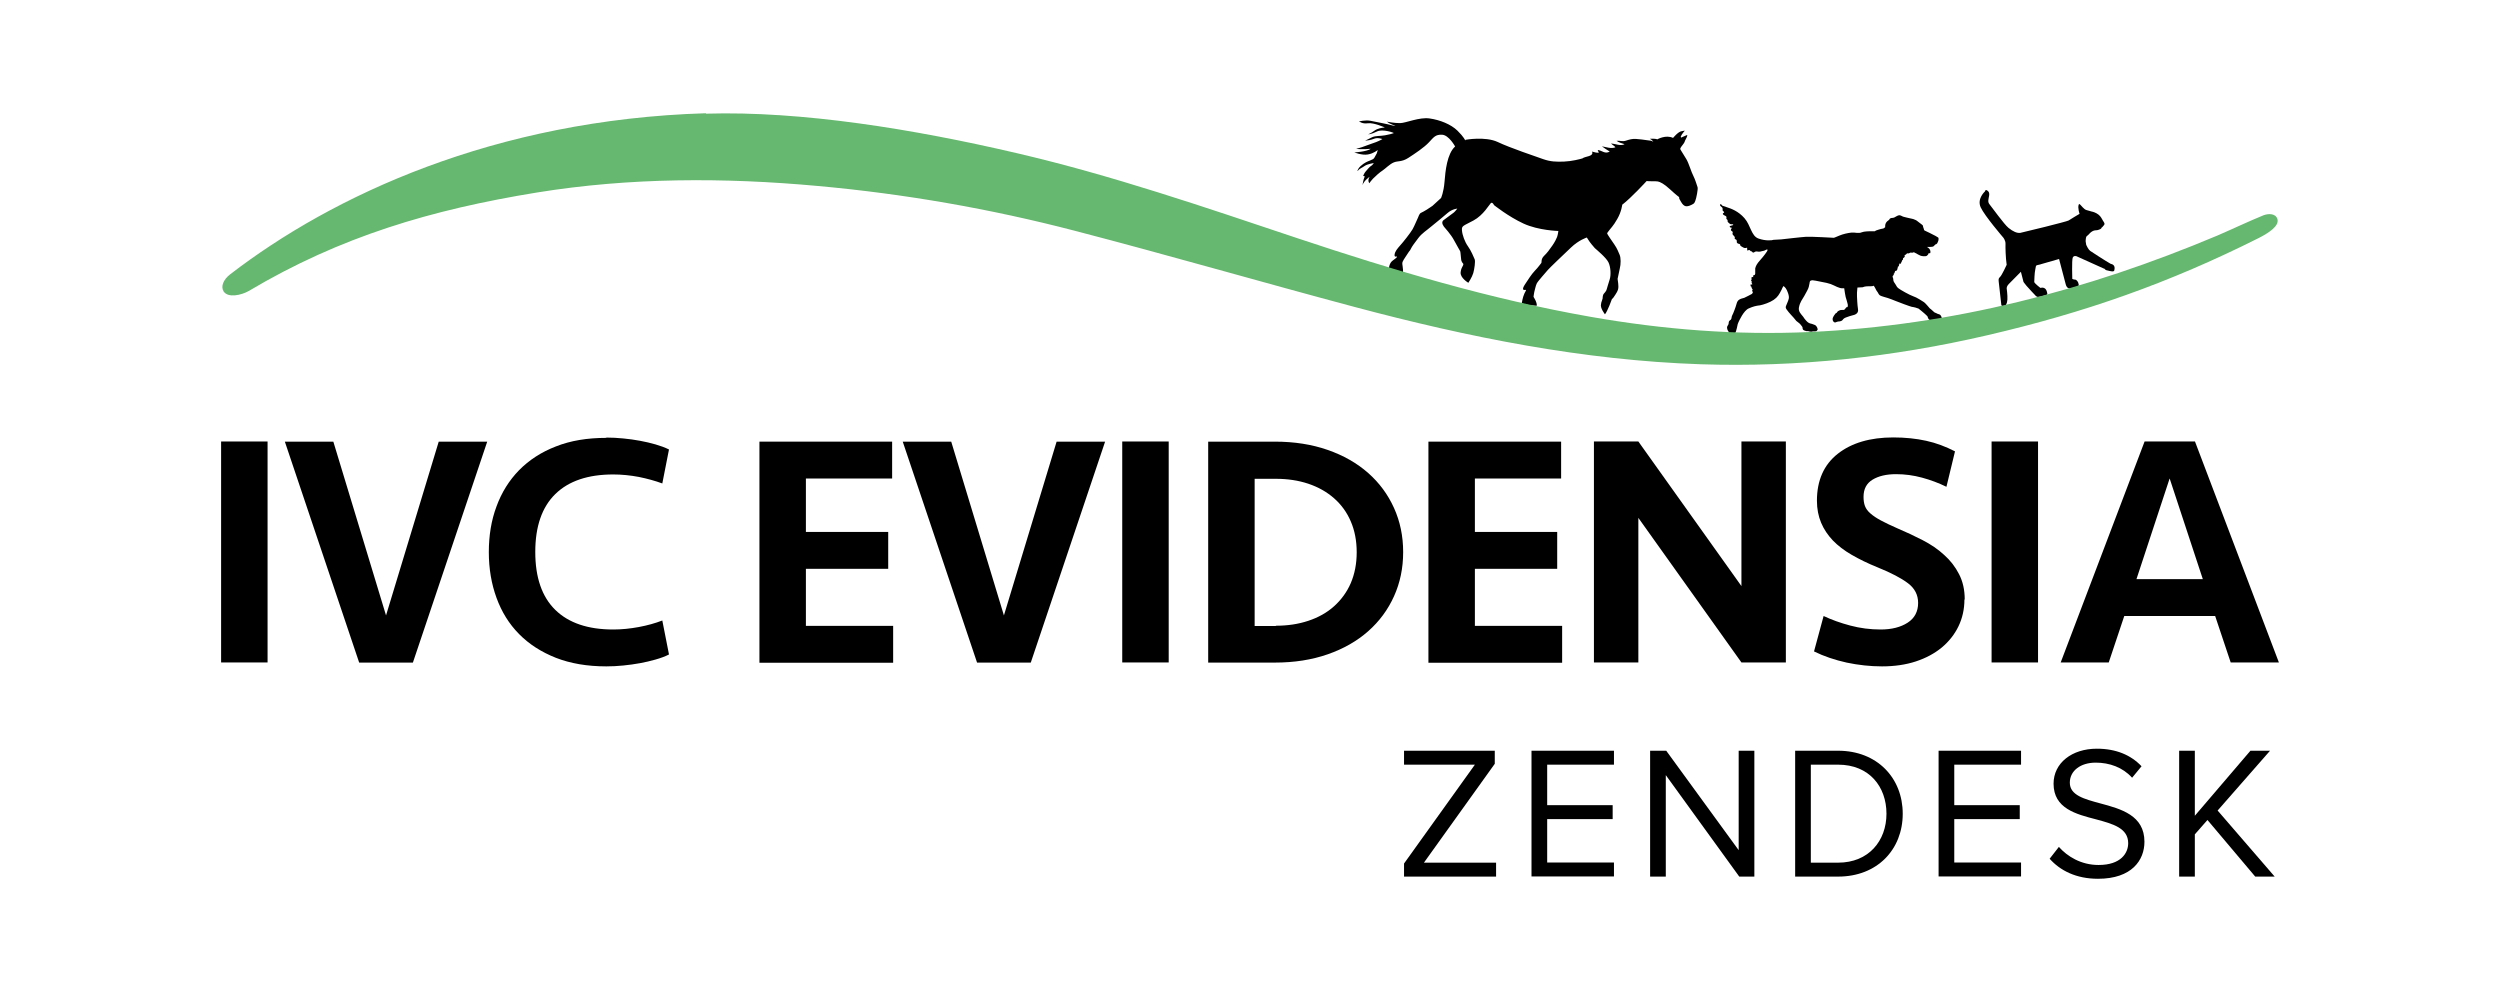 <svg id="Layer_1" xmlns="http://www.w3.org/2000/svg" viewBox="0 0 172.2 68.31"><defs><style>.cls-1{fill:#66b76f;}</style></defs><g><g><path d="m18.43,45.63h-3.2v-15.22h3.2v15.22Z"/><path d="m30.22,30.42h3.34l-5.12,15.22h-3.7l-5.12-15.22h3.34l3.63,11.97,3.63-11.97Z"/><path d="m41.76,30.14c.38,0,.77.02,1.17.06.4.04.78.09,1.15.16.37.07.73.15,1.07.25.34.1.65.21.93.35l-.46,2.34c-.49-.18-1.03-.33-1.62-.45-.59-.11-1.18-.17-1.76-.17-1.74,0-3.07.45-3.99,1.35-.92.9-1.38,2.23-1.38,3.99s.46,3.09,1.38,3.99c.92.9,2.25,1.35,3.99,1.35.58,0,1.17-.06,1.76-.17.59-.11,1.13-.26,1.62-.45l.46,2.34c-.27.14-.58.25-.93.35-.34.1-.7.18-1.07.25-.37.07-.76.12-1.15.16-.4.04-.78.06-1.17.06-1.31,0-2.47-.2-3.47-.59-1.01-.4-1.85-.94-2.54-1.64-.69-.7-1.2-1.53-1.55-2.49-.35-.96-.53-2.01-.53-3.15s.17-2.19.53-3.15c.35-.96.87-1.79,1.55-2.49.69-.7,1.53-1.25,2.54-1.64,1.01-.4,2.16-.59,3.47-.59Z"/></g><path d="m52.31,30.42h9.14v2.54h-5.94v3.68h5.67v2.54h-5.67v3.93h6.01v2.54h-9.21v-15.22Z"/><path d="m72.78,30.42h3.34l-5.12,15.22h-3.7l-5.12-15.22h3.34l3.63,11.97,3.63-11.97Z"/><path d="m80.5,45.63h-3.2v-15.22h3.2v15.22Z"/><path d="m83.22,30.42h4.59c1.34,0,2.55.19,3.64.57,1.09.38,2.02.91,2.79,1.59.77.68,1.36,1.48,1.78,2.41.42.93.63,1.94.63,3.04s-.21,2.11-.63,3.04c-.42.93-1.01,1.73-1.78,2.41-.77.68-1.7,1.21-2.79,1.59-1.09.38-2.3.57-3.64.57h-4.59v-15.22Zm4.66,12.68c.81,0,1.55-.11,2.24-.34.69-.23,1.28-.56,1.77-1,.49-.44.88-.97,1.15-1.59.27-.63.41-1.34.41-2.13s-.14-1.51-.41-2.13c-.27-.63-.66-1.16-1.15-1.59-.5-.44-1.09-.77-1.77-1-.69-.23-1.43-.34-2.24-.34h-1.46v10.14h1.46Z"/><path d="m98.39,30.42h9.14v2.54h-5.94v3.68h5.67v2.54h-5.67v3.93h6.01v2.54h-9.21v-15.22Z"/><path d="m119.95,45.63l-7.1-9.96v9.96h-3.06v-15.22h3.06l7.1,9.96v-9.96h3.06v15.22h-3.06Z"/><path d="m135.31,41.29c0,.67-.14,1.29-.41,1.85-.27.56-.66,1.05-1.15,1.46-.5.41-1.09.73-1.79.96-.7.23-1.48.34-2.33.34-.81,0-1.62-.09-2.43-.26-.81-.18-1.56-.43-2.25-.77l.66-2.44c.55.26,1.16.48,1.84.66.68.18,1.37.27,2.09.27.76,0,1.38-.16,1.86-.47.48-.31.72-.77.72-1.36,0-.55-.23-1-.69-1.35-.46-.35-1.16-.72-2.1-1.1-.67-.27-1.26-.56-1.78-.86-.52-.3-.95-.63-1.3-.99-.35-.37-.62-.77-.81-1.22-.19-.45-.29-.96-.29-1.52,0-1.4.48-2.48,1.43-3.23.95-.75,2.23-1.13,3.83-1.13.82,0,1.58.08,2.26.23.69.15,1.35.4,1.99.73l-.59,2.44c-.53-.26-1.09-.47-1.68-.63-.59-.16-1.18-.24-1.79-.24-.67,0-1.21.13-1.62.38s-.62.64-.62,1.18c0,.24.03.46.1.64.07.18.19.35.38.51.18.16.42.32.72.48.3.16.67.34,1.13.54.61.26,1.19.53,1.75.82.56.29,1.05.62,1.47,1.01.43.38.77.82,1.03,1.33.26.5.39,1.08.39,1.74Z"/><path d="m140.38,45.63h-3.2v-15.22h3.2v15.22Z"/><path d="m156.96,45.63h-3.31l-1.07-3.2h-6.26l-1.07,3.2h-3.31l5.78-15.22h3.47l5.78,15.22Zm-7.52-12.66l-2.28,6.92h4.57l-2.28-6.92Z"/><g><path d="m100.94,9.63s1.36-.25,2.22.15c.86.41,2.63,1,3.13,1.18.51.18.91.19,1.44.17.53-.02,1.11-.17,1.27-.22.17-.15.81-.12.66-.47.15.03.34.12.48.06-.06-.05-.06-.11-.09-.17.32.04.49.3.83.11-.18-.11-.37-.23-.54-.36.32.05.61.18.93.07-.06-.11-.22-.16-.3-.27.27.02.68.2.93.05-.18-.06-.4-.11-.55-.23.22-.03.39.07.64-.01.24-.08.45-.14.7-.12.26.02.52.05.77.09.13.02.32.02.42.11,0,0-.06-.13-.24-.21,0,0,.38-.03.51.04,0,0,.59-.34,1.09-.1,0,0,.35-.43.58-.46.17-.04.23-.04.23-.04,0,0-.22.24-.28.41l.02.07s.31-.14.39-.17c.07-.04.05.07-.06.27-.11.19-.04.18-.21.39-.17.21-.17.26-.18.29,0,.03.28.45.43.71.16.26.35.92.48,1.15.12.23.25.66.29.78.04.12-.09.78-.16.94-.07.16-.06.17-.26.27-.2.1-.32.11-.41.09-.1-.02-.21-.12-.3-.28-.09-.16-.16-.24-.14-.34,0,0-.22-.16-.63-.54-.41-.38-.68-.51-.84-.54-.16-.03-.6,0-.77-.03,0,0-1.07,1.17-1.68,1.63,0,0-.05.48-.34.98-.28.5-.49.68-.53.75-.04.07-.18.21-.17.25,0,.04.28.45.49.75.21.3.28.52.37.72.09.2.09.65.01.95-.07.3-.14.63-.15.71,0,.09.1.49.03.73-.07.24-.3.51-.32.56-.02.04-.1.1-.1.1,0,0-.3.84-.48,1.05,0,0-.35-.44-.27-.7,0,0,.02-.16.05-.2.02-.05.06-.2.06-.2,0-.14.03-.28.1-.34.06-.06.11-.13.15-.2.04-.08.14-.5.24-.78.09-.28.07-.83-.09-1.16-.16-.33-.82-.87-.94-.98-.12-.12-.36-.44-.36-.44l-.19-.29s-.55.17-1.1.7c-.56.53-1.46,1.39-1.58,1.53-.12.15-.69.77-.77.94-.08.17-.13.45-.17.59-.03.14-.05.33-.05.33,0,0,.26.39.22.61,0,0-.76-.02-1.03-.18,0,0,.06-.4.18-.66.13-.26.16-.26.03-.25-.13.02-.2-.06.01-.38.21-.32.45-.7.68-.94.23-.23.41-.5.45-.54.03-.04-.04-.25.17-.47.22-.21.4-.45.59-.73.19-.28.25-.42.32-.58.06-.16.09-.42.09-.42,0,0-1.36-.03-2.4-.51-1.04-.48-2.03-1.27-2.03-1.27,0,0-.11-.24-.22-.14-.11.1-.51.83-1.2,1.2-.68.37-.82.35-.79.67.02.32.2.81.41,1.1.21.29.41.76.47.91.05.15-.02.65-.1.94-.08.28-.34.67-.34.67,0,0-.58-.34-.53-.73,0,0,.02-.2.09-.32.07-.12.1-.2.1-.24,0-.04-.15-.11-.16-.37-.02-.26-.05-.44-.05-.48,0-.04-.25-.43-.44-.8-.19-.37-.66-.89-.66-.89,0,0-.29-.32-.05-.49.24-.17.61-.45.7-.52.09-.07.24-.27.24-.27,0,0-.35.02-.68.31-.33.29-.75.62-1.1.91-.35.3-.64.46-.9.8-.26.34-.44.58-.52.75-.08.17-.09.12-.18.27-.09.16-.32.45-.39.63-.07.17.09.48.01.79,0,0-.73-.11-.95-.37,0,0,.03-.35.26-.51.23-.16.29-.22.3-.27.01-.05-.2.09-.17-.14.03-.23.19-.41.39-.64.21-.23.7-.85.85-1.11.15-.27.3-.66.36-.77.06-.11.09-.31.24-.37.15-.06.63-.36.77-.47.14-.12.59-.54.59-.54,0,0,.18-.38.24-1.12.06-.74.17-1.92.73-2.43,0,0-.43-.79-.9-.81-.46-.02-.57.17-.9.52-.32.35-.98.79-1.43,1.08-.45.29-.73.19-1,.31-.27.11-.59.44-.76.55-.18.11-.53.42-.67.57-.14.16-.19.22-.25.31,0,0-.15-.17.02-.44,0,0-.38.25-.49.57,0,0,.06-.39.13-.53.07-.13-.09-.09-.09-.09,0,0,.08-.21.18-.32.1-.11.28-.34.37-.38.09-.04.19-.2.19-.2,0,0-.45.07-.63.2-.18.13-.37.19-.45.31-.08.12-.07-.07.17-.3.25-.23.48-.32.64-.38.15-.06.27-.11.31-.2.05-.09.14-.26.16-.29.02-.03.07-.24.07-.24,0,0-.27.24-.68.31-.41.07-.93-.14-.93-.14,0,0,.85-.05,1.13-.25,0,0-.63.06-1.01,0,0,0,.34-.08.56-.17.22-.09.55-.19.81-.29.26-.1.44-.21.44-.21,0,0-.32-.13-.58-.02-.25.1-.44.11-.61.13,0,0,.25-.13.49-.24.24-.11.56-.07.88-.13.32-.06.55-.12.6-.15.06-.02-.77-.31-1.16-.11-.39.2-.6.19-.6.19,0,0,.19-.07.42-.24.23-.17.52-.21.73-.23,0,0-.75-.34-1.16-.29-.41.06-.57-.12-.62-.12-.05,0,.45-.12.79-.05.34.07,1.28.25,1.43.3.15.05.29.04.29.04,0,0-.37-.1-.59-.28,0,0,.53.11.91.1.38,0,1.34-.43,2.04-.32.7.1,1.46.4,1.91.84.45.44.54.68.54.68"/><path d="m144.94,18.48s.06.11.14.13c.12.04.37.08.37.08,0,0,.16.03.18-.06.02-.09.11-.39-.25-.46-.06-.04-.32-.19-.32-.19,0,0-.97-.61-1.09-.7-.12-.09-.24-.34-.27-.41-.01-.03-.03-.18-.04-.24,0-.06,0-.11.02-.24.02-.14.09-.13.2-.25.1-.12.2-.2.33-.25.14-.05.18,0,.37-.07.19-.06.18-.15.18-.15.04,0,.07-.06.16-.16.09-.1,0-.2-.07-.31-.07-.11-.13-.28-.31-.42-.18-.14-.4-.2-.47-.21-.07-.01-.17-.06-.35-.1-.18-.04-.4-.36-.46-.4-.06-.04-.08.03-.08.03-.08.22.06.63.06.63,0,0-.66.39-.76.46-.1.07-3.14.82-3.32.85-.23.03-.5-.09-.81-.34-.31-.25-1.14-1.42-1.3-1.61-.16-.19-.08-.35-.04-.61.04-.25-.07-.33-.17-.38-.09-.05-.12.09-.12.09,0,0-.56.5-.29,1.09.27.59,1.56,2.09,1.56,2.09,0,0,.16.2.15.43-.01.22.01.98.08,1.44,0,0-.33.72-.45.83-.12.11-.11.17-.1.31.01.14.18,1.61.18,1.61,0,0,.04.15.17.13.13-.02.23-.2.25-.48.02-.29-.05-.79-.05-.79,0,0,0-.14.14-.28.13-.14.84-.85.84-.85l.18.7s.06.09.2.26c.14.17.6.65.6.65,0,0,.09.14.24.12.15-.01.43-.1.43-.1,0,0,.19-.02.17-.12s-.06-.51-.48-.4c0,0-.38-.29-.42-.4,0-.05.02-.67.07-.86.04-.19.02-.29.15-.31.13-.02.27-.07.27-.07l1.22-.35.46,1.75c.08.32.32.29.32.29,0,0,.23-.05.43-.11.19-.06.14-.18.14-.18-.02-.18-.15-.33-.25-.33-.1,0-.19-.05-.19-.05,0,0-.04-1.29.03-1.46.07-.17.26-.1.26-.1,0,0,1.43.64,1.93.87"/><path d="m133.5,16.36s-.2-.12-.2-.12l-.12-.06s-.52-.27-.59-.29c-.06-.02-.07-.07-.08-.13-.01-.06-.05-.13-.05-.13,0,0,.03-.09-.08-.16s-.37-.3-.42-.31c-.05-.02-.15-.06-.17-.07-.05-.02-.15-.03-.22-.05-.07-.02-.22-.05-.22-.05,0,0-.16-.04-.2-.05-.09,0-.23-.14-.36-.11-.13.03-.2.1-.31.15-.11.05-.18.01-.27.06-.09.04-.03.08-.15.15-.11.07-.21.2-.21.36,0,.07,0,.1,0,.1-.05.04-.11.1-.18.1-.12.01-.46.13-.46.13-.01,0-.03.02-.04.03-.01,0-.03.01-.04.02,0,0-.02,0-.03,0-.03,0-.05,0-.08,0-.03,0-.06,0-.08,0-.06,0-.12,0-.18,0-.06,0-.13,0-.19.01-.06,0-.12.01-.18.02-.05.01-.1.02-.15.04-.22.1-.47,0-.7.02-.28.03-.59.1-.85.21-.2.09-.37.15-.37.15,0,0-1.56-.09-1.91-.07-.35.02-1.61.17-1.72.18-.1.01-.53.03-.53.03-.09.04-.54.09-1.04-.09-.5-.18-.53-.91-.96-1.4-.43-.49-.92-.66-1.2-.75-.1-.03-.16-.07-.26-.09-.05-.01-.07-.02-.1-.06-.03-.03-.06-.1-.11-.05-.08.07.11.18.14.22.05.08,0,.16.04.23.02.03.09.04.09.09,0,.05-.08.05-.09.09-.02.1.17.14.22.19.05.05.02.08.02.13,0,.07.03.06.07.11.04.05,0,.07.02.12.02.06.09.1.13.14.1.09.22.02.25.07.03.05-.08.05-.12.07-.04.02-.12.02-.12.07,0,.06.11.08.15.08-.02.08-.12.13-.03.21.08.07.11.04.08.16-.03.13.08.14.14.25.05.08-.03.1.02.15.03.03.08.03.11.07.03.05.02.08.02.13,0,.04,0,.05.04.09.05.05.14.04.18.08.03.03,0,.06.03.09.02.03.08.06.11.08.12.08.22.12.35.06.01.04,0,.16.02.19.04.04.06-.02.1-.03.08-.02.13.14.2.09.03.04.05.08.1.09.06,0,.09-.04.13-.06.08-.04.19,0,.27,0,.07,0,.14-.02.21-.04.07-.01.17-.03.23-.07,0,0,.12-.06.13-.05.05.07-.04.17-.04.17-.08.11-.14.21-.23.31-.05.06-.1.13-.16.19-.07.08-.14.17-.21.25-.16.21-.19.39-.19.39,0,.01,0,.03,0,.04,0,.02,0,.04,0,.07s0,.04,0,.06c0,.03,0,.05,0,.08,0,0,0,.03,0,.03,0,.03,0,.07,0,.09,0,.01-.01.03-.02.04v.02s-.01.01-.01.01c0,0-.01.02-.01.02,0,0,0,0-.01,0,0,0-.01,0-.02,0,0,0-.01,0-.02,0-.05,0-.05.06-.05.08h0s0,.02,0,.03c0,0,0,.02,0,.03,0,0-.02,0-.03,0,0,0,0,0,0,0-.01,0-.03-.01-.04-.01-.02,0-.03.01-.04.03-.02.04,0,.08,0,.12,0,0,0,.03.01.04,0,0,0,0-.01,0h-.03s0,.03,0,.03c-.01.07.04.1.07.13,0,0,0,0,0,0,0,0,0,0-.01,0h-.03s0,.03,0,.03c0,.04.02.07.04.09,0,0,0,0,0,.01,0,.01-.01.03,0,.05-.02,0-.05,0-.05-.01l-.04-.02-.02.04s0,.06,0,.09c.02.02.04.04.07.05,0,.02-.01.04,0,.07,0,.02.02.03.03.04,0,0,0,0,0,0,0,.03.02.06.05.07,0,.01-.01.02-.02.03,0,0,0,0,0,0-.01.02-.03.04-.02.08v.03s.04,0,.04,0h0s0,.03,0,.05c0,.01,0,.02,0,.03,0,.02-.01.03-.03.05-.01.01-.02.02-.03.04-.06.03-.39.21-.53.27-.03.01-.07.02-.11.03-.15.04-.34.09-.41.36-.09.33-.2.57-.24.68l-.03.06c-.05.1-.08.17-.08.23,0,.04-.02.11-.05.14-.01.01-.03.02-.04.03-.04.03-.08.06-.1.13,0,.03-.01.05-.01.08,0,.05-.01.09-.04.13,0,.01-.01.02-.02.03-.03.05-.06.1-.05.18,0,.03.03.15.09.23.03.04.06.09.1.14l.02.03s0,.02.01.03c.01.05.04.09.15.1,0,0,.01,0,.02,0,.13-.01.2-.23.24-.36,0-.02.01-.03.01-.04.03-.08.04-.16.06-.24.02-.11.04-.21.09-.3.04-.08.35-.79.7-.94.31-.14.51-.18.73-.21h.03c.26-.05.7-.2.96-.38.28-.19.38-.38.53-.67.02-.04.04-.07.05-.11.02-.05.05-.1.07-.14l.02-.03c.1.05.22.18.32.48.12.35.04.44-.07.72-.11.28-.16.26.11.59.09.12.23.25.34.38.08.09.15.19.19.23.08.07.25.18.3.26.05.07.13.15.13.2,0,.04,0,.15.1.19.09.04.2.07.27.05,0,0,.23.08.34.02,0,0,.22.02.26-.03.04-.05.07-.07.07-.11,0-.03-.04-.23-.19-.3-.15-.07-.26-.09-.34-.11-.08-.03-.16-.07-.28-.21-.06-.06-.13-.16-.18-.24l-.04-.05c-.11-.14-.31-.32-.26-.59.07-.39.24-.56.37-.8.13-.24.28-.49.31-.63.01-.08.03-.16.05-.24.01-.06.01-.14.07-.18.03-.02.1-.03.14-.03.02,0,.05,0,.07.01.08,0,.17.03.25.04.22.04.43.08.65.13.09.02.19.05.28.08.32.12.57.31.84.29h.09c.03.2.07.49.1.6.06.18.08.28.11.38.03.1.05.18.04.23,0,.05-.03.09-.03.09,0,0-.07-.02-.12.07-.05.09-.12.12-.12.12,0,0-.22,0-.27.02-.06.02-.18.08-.2.14-.02.06-.08.05-.12.1s-.19.24-.19.38c0,.15.11.25.2.22.09-.03.14-.06.19-.06.05,0,.23-.01.3-.11.07-.1.15-.14.26-.18.1-.04.34-.12.44-.14.1-.02.42-.1.36-.42-.05-.32-.06-.71-.07-.87-.01-.12,0-.4.03-.62l.37-.02s.04-.02.05-.02c.02,0,.04-.01.06-.02.04-.01.08-.02.12-.02.06,0,.13-.01.19-.01.04,0,.08,0,.13,0,.07,0,.13,0,.19-.03,0,0,.01,0,.02,0,.03.04.05.09.08.13.05.08.08.18.14.25.08.09.1.21.2.28.09.06.45.15.54.18.18.06.36.13.53.2.19.08,1.02.39,1.13.41.12.01.38.08.46.12.07.04.32.27.39.32s.23.22.23.22c0,0,.05.3.27.26,0,0,.02.09.23.03.09-.02.19-.02.28-.04.06-.02.19-.03.2-.1.02-.06-.06-.22-.11-.26-.06-.05-.16-.05-.22-.09-.07-.05-.16-.05-.21-.11-.08-.09-.29-.25-.29-.25,0,0-.29-.35-.39-.42-.1-.06-.51-.34-.75-.41-.24-.08-.9-.45-1.03-.56-.03-.03-.06-.06-.08-.08l-.12-.2c-.06-.09-.13-.17-.14-.29,0-.02,0-.04,0-.06,0,0-.03-.1-.05-.16h0s.01-.04.02-.06c0,0,0,0,0,0,.01-.02.05-.03.06-.06.01-.02,0-.06,0-.08,0-.02.03,0,.04-.03.03-.04.03-.1.05-.14.01-.02.02-.03.04-.03.02,0,.03,0,.05,0,0,0,.02-.03.02-.03.01-.02.03-.03.04-.05.01-.05.02-.08.03-.12,0-.02.03-.07.02-.1.05,0,.06,0,.07-.05,0-.03,0-.08,0-.1.01,0,.02,0,.03.01.02-.03.02-.07.03-.1.02.02.04.06.07.06,0-.02.02-.05.02-.07,0-.03.01-.04.03-.06.03-.05.04-.11.04-.17,0,.02,0,.05.04.05,0-.02.02-.05.02-.07,0-.02,0-.05,0-.07,0,0,0,0,.01,0,.04-.05.12-.07.11-.13,0-.03-.02-.06,0-.09.01-.02.08,0,.12-.08,0,0,0,0,0,0,.02-.02.04-.03.07-.04.03,0,.06.02.1,0,.03,0,.05-.03.08-.04.06-.02.11.01.17,0,.02,0,.05-.03.07-.03.04,0,.09.03.12.05.05.02.09.04.13.07.08.04.16.09.24.12.08.03.35.06.42,0,.07-.05.13-.13.13-.19,0,0,.1.05.11-.01.02-.06.03-.21-.13-.34-.06-.04-.09-.06-.1-.07.04,0,.37.02.45-.04.08-.07.13-.13.13-.13,0,0,.06,0,.11-.06.05-.05.04-.1.08-.16.03-.06.04-.2.02-.23"/></g></g><path class="cls-1" d="m48.63,7.8c-14.59.44-25.75,5.69-32.77,11.09-.47.36-.67.84-.46,1.18.31.48,1.24.25,1.72-.02,6.34-3.77,12.61-5.61,19.86-6.79,6.43-1.04,12.89-1.04,19.35-.45,5.97.54,11.88,1.57,17.68,3.08,6.46,1.68,12.87,3.54,19.32,5.26,7.81,2.08,15.71,3.67,23.81,3.94,6.67.22,13.25-.49,19.75-2,6.72-1.56,12.52-3.6,18.68-6.69.69-.35,1.43-.83,1.3-1.3-.11-.4-.6-.4-.94-.28-1.08.44-2.14.95-3.21,1.41-8.98,3.78-18.29,6.2-28.06,6.64-5.07.23-10.12-.17-15.12-1.05-6.88-1.21-13.55-3.2-20.17-5.41-6.4-2.14-12.79-4.34-19.38-5.87-6.98-1.63-14.76-2.91-21.37-2.71Z"/><g><path d="m96.71,60.38v-.9l4.88-6.81h-4.88v-.96h6.25v.9l-4.88,6.81h4.97v.96h-6.34Z"/><path d="m105.49,60.38v-8.67h5.68v.96h-4.6v2.79h4.51v.96h-4.51v2.99h4.6v.96h-5.68Z"/><path d="m119.8,60.38l-5.06-6.99v6.99h-1.08v-8.67h1.11l4.99,6.85v-6.85h1.08v8.67h-1.04Z"/><path d="m123.65,60.38v-8.67h2.96c2.69,0,4.45,1.88,4.45,4.34s-1.75,4.33-4.45,4.33h-2.96Zm1.08-.96h1.88c2.11,0,3.33-1.51,3.33-3.37s-1.18-3.38-3.33-3.38h-1.88v6.75Z"/><path d="m133.53,60.38v-8.67h5.68v.96h-4.6v2.79h4.51v.96h-4.51v2.99h4.6v.96h-5.68Z"/><path d="m141.82,58.34c.57.64,1.51,1.24,2.73,1.24,1.55,0,2.04-.83,2.04-1.5,0-1.04-1.05-1.33-2.2-1.64-1.39-.36-2.94-.75-2.94-2.46,0-1.43,1.27-2.41,2.98-2.41,1.33,0,2.35.44,3.08,1.21l-.65.79c-.65-.72-1.56-1.04-2.51-1.04-1.04,0-1.78.56-1.78,1.38,0,.87,1,1.13,2.11,1.43,1.42.38,3.03.82,3.03,2.64,0,1.26-.86,2.55-3.2,2.55-1.51,0-2.61-.57-3.33-1.38l.64-.82Z"/><path d="m155.34,60.38l-3.29-3.9-.87.99v2.91h-1.08v-8.67h1.08v4.48l3.83-4.48h1.35l-3.61,4.12,3.93,4.55h-1.34Z"/></g></svg>